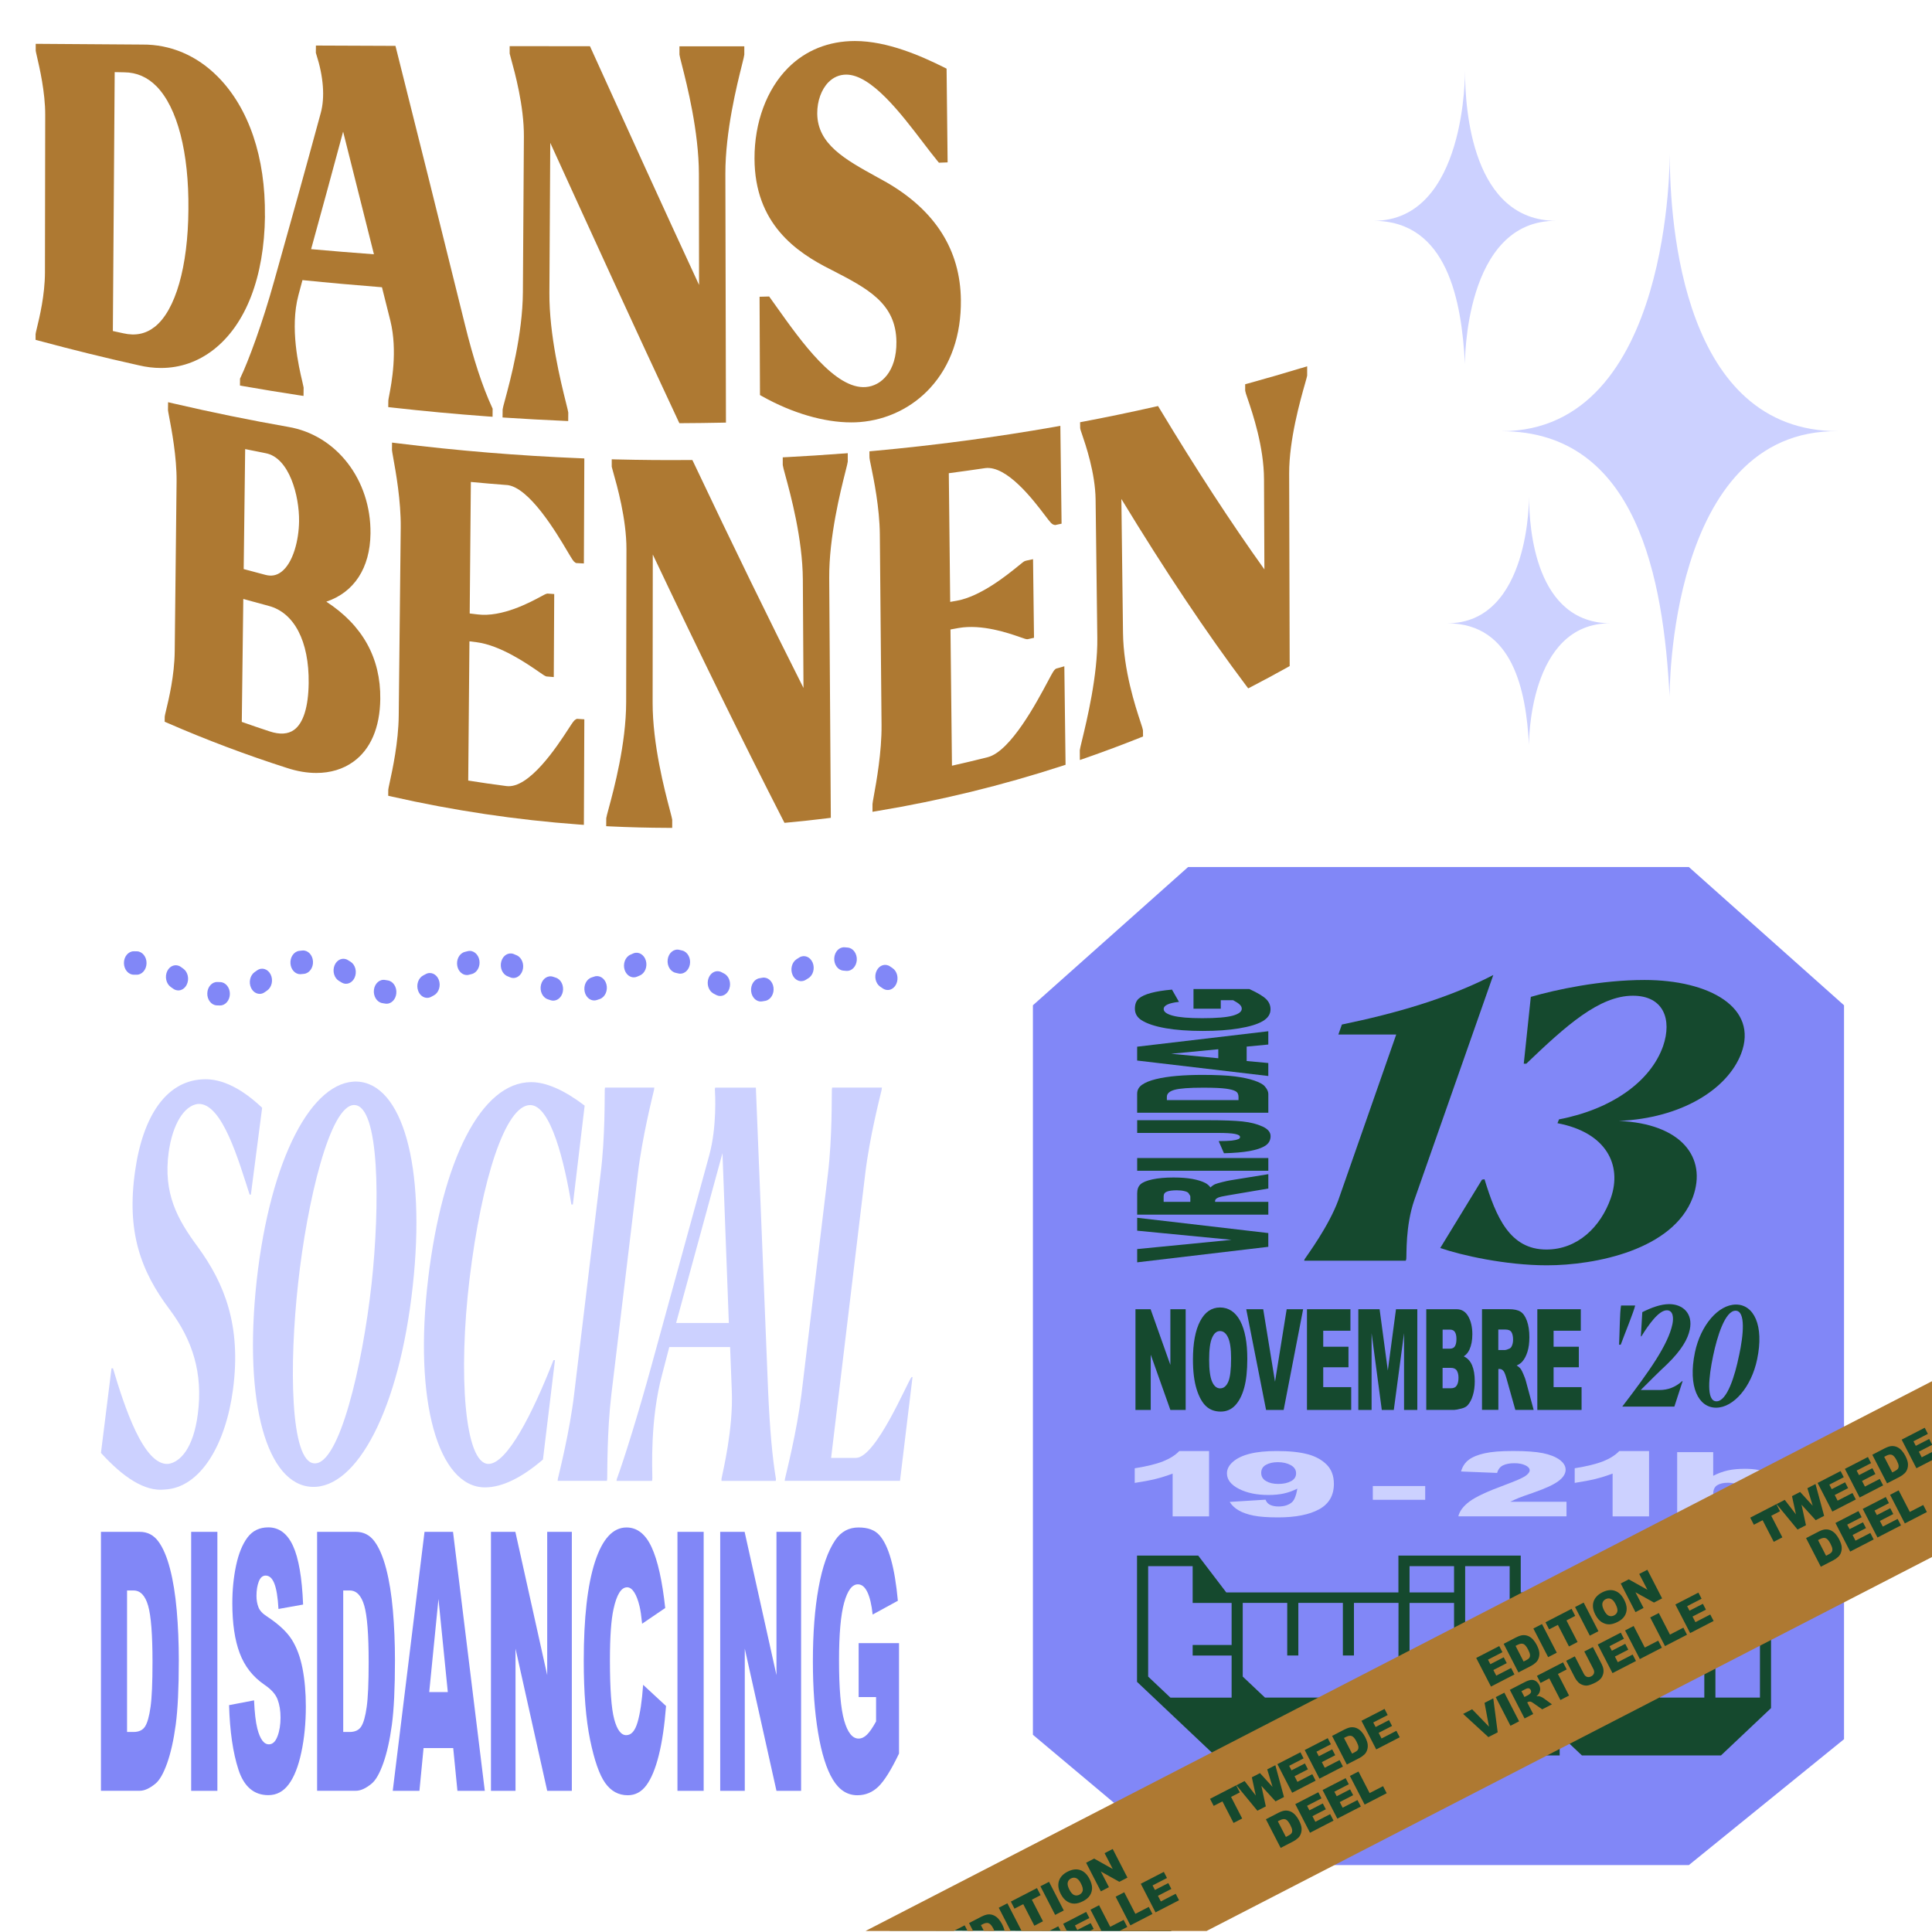 <?xml version="1.0" encoding="UTF-8"?>
<svg id="Layer_1" xmlns="http://www.w3.org/2000/svg" xmlns:xlink="http://www.w3.org/1999/xlink" version="1.1" viewBox="0 0 600 600">
  <!-- Generator: Adobe Illustrator 29.6.1, SVG Export Plug-In . SVG Version: 2.1.1 Build 9)  -->
  <defs>
    <style>
      .st0 {
        fill: none;
      }

      .st1 {
        fill: #8187f7;
      }

      .st2 {
        fill: #ae7932;
      }

      .st3 {
        fill: #ccd1ff;
      }

      .st4 {
        fill: #15492e;
      }

      .st5 {
        clip-path: url(#clippath);
      }
    </style>
    <clipPath id="clippath">
      <rect class="st0" x="51.79" y="249" width="548.38" height="350.68"/>
    </clipPath>
  </defs>
  <g>
    <path class="st2" d="M101.33,186.86c8.65-2.91,13.6-10.45,13.73-21.18.19-16.63-10.54-30.55-25.52-33.1-11.92-2.09-23.88-4.54-35.58-7.26l-1.76-.41-.03,2.4v.06c.03.33.14.9.38,2.18.71,3.71,2.37,12.41,2.29,19.93l-.58,52.83c-.09,7.5-1.83,14.75-2.67,18.24-.28,1.16-.39,1.64-.43,1.97l-.02,1.62.88.38c12.08,5.27,24.57,9.97,37.11,13.98,3.17,1.04,6.23,1.55,9.12,1.55,4.33,0,8.25-1.16,11.45-3.46,5.4-3.87,8.3-10.63,8.4-19.54.14-12.72-5.5-22.87-16.77-30.2h0ZM76.14,139.47c2.12.44,4.25.87,6.38,1.28,7.31,1.39,10.46,13.2,10.36,21.15h0c-.07,5.78-1.8,12.88-5.51,15.7-1.47,1.12-3.08,1.42-4.94.93-2.25-.58-4.52-1.19-6.75-1.8l.46-37.26h0ZM95.86,212.12c-.09,7.46-1.67,12.5-4.57,14.57-1.87,1.34-4.42,1.49-7.59.44-2.87-.94-5.76-1.93-8.61-2.94l.47-38.18c2.62.74,5.25,1.46,7.85,2.15,7.96,2.06,12.61,11.01,12.45,23.96h0Z"/>
    <path class="st2" d="M157.32,150.61c7.01.53,15.62,15.08,18.86,20.55,1.55,2.61,1.89,3.18,2.4,3.5l.32.2,2.43.13.14-32.62-1.39-.06c-18.94-.77-38.02-2.34-56.72-4.66l-1.61-.2-.02,2.27v.05c.03.35.14.99.39,2.39.79,4.35,2.42,13.39,2.33,21.69l-.62,58.37c-.09,8.31-1.93,16.75-2.81,20.8-.28,1.3-.41,1.88-.44,2.23l-.02,1.88,1.14.26c19.05,4.32,38.59,7.24,58.08,8.67l1.55.11.14-32.78-2.32-.15-.37.2c-.52.28-.85.77-2.33,3.05-3.31,5.09-12.11,18.59-19.2,17.63-3.94-.51-7.92-1.08-11.84-1.71l.38-43.24c.72.09,1.44.18,2.16.27,7.45.93,15.85,6.75,19.44,9.23,1.31.91,1.74,1.2,2.12,1.34l.18.07,2.29.19.14-25.78-2.11-.15-.21.05c-.37.09-.74.28-1.88.9-3.28,1.77-12.02,6.47-19.57,5.53-.83-.1-1.65-.2-2.48-.3l.36-40.84c3.69.35,7.42.67,11.1.95v-.02h0Z"/>
    <path class="st2" d="M261.71,140.85c-5.72.44-11.51.81-17.24,1.11l-1.38.07v2.3l.02.16c.06.47.28,1.31.79,3.17,1.6,5.87,5.35,19.61,5.43,32.31l.2,33.68c-10.66-21.12-21.85-44.08-34.11-69.96l-.4-.83h-.92c-7.53.07-15.15,0-22.65-.18l-1.47-.04v2.24l.02.15c.06.31.22.85.47,1.73,1.12,3.93,4.09,14.38,4.08,23.77l-.09,47.54c-.02,12.98-3.81,27.03-5.43,33.02-.48,1.77-.69,2.57-.75,3.01l-.02,2.48,1.38.07c5.86.28,11.81.43,17.67.45h1.45v-2.54c-.06-.44-.28-1.26-.75-3.07-1.6-6.08-5.35-20.33-5.33-33.3l.05-45.98c14.73,31.09,27.99,58.11,40.45,82.46l.45.87.98-.09c4.03-.37,8.11-.81,12.13-1.31l1.28-.16-.5-74.45c-.08-12.76,3.5-26.96,5.03-33.02.47-1.86.68-2.7.73-3.15v-2.62l-1.55.12h-.02Z"/>
    <path class="st2" d="M327.94,207.67l-.22.16c-.44.34-.73.83-2.28,3.74-3.46,6.49-11.55,21.7-18.65,23.57-3.68.93-7.43,1.83-11.15,2.66l-.46-42.31c.85-.15,1.69-.3,2.53-.46,7.25-1.27,15.49,1.59,19,2.81,1.52.53,1.95.7,2.44.67l1.97-.44-.3-24.41-2.06.44-.51.15c-.35.16-.74.48-1.92,1.44-3.51,2.85-11.72,9.53-19.18,10.87-.68.12-1.37.24-2.06.36l-.43-39.96c3.77-.5,7.56-1.03,11.28-1.58,6.76-.9,15.01,9.96,18.53,14.6,1.74,2.3,2.16,2.84,2.91,3.01l.31.07,1.99-.43-.38-30.38-1.68.3c-18.48,3.25-37.42,5.77-56.29,7.49l-1.32.12v1.33l.02.72c.03.36.16,1,.45,2.39.87,4.22,2.68,13.01,2.76,21.37l.53,59.18c.08,8.4-1.6,17.66-2.41,22.11-.26,1.43-.37,2.08-.4,2.44v2.41l1.67-.28c19.36-3.21,38.63-7.92,57.28-13.99l1.01-.33-.38-30.59-2.6.74h0Z"/>
    <path class="st2" d="M404.13,114.3c-5.4,1.64-10.91,3.24-16.36,4.74l-1.07.29v1.87l.02.2c.06.43.27,1.06.79,2.57,1.5,4.41,5.01,14.75,5.04,24.93l.12,27.93c-10.33-14.42-21.24-31.16-32.49-49.84l-.54-.89-1.02.23c-7.25,1.64-14.65,3.18-22,4.57l-1.19.23.03,1.77.04.33c.07.3.23.77.5,1.55,1.13,3.3,4.15,12.08,4.25,20.41l.53,42.97c.14,11.56-3.27,25.64-4.73,31.66-.46,1.88-.66,2.74-.71,3.18v.09l.02,2.94,1.9-.66c5.62-1.96,11.27-4.07,16.8-6.28l.92-.37-.02-1.81-.02-.19c-.06-.4-.26-1.01-.74-2.47-1.59-4.81-5.3-16.07-5.44-27.72l-.51-41.57c13.5,22.22,26.49,41.66,38.65,57.84l.74.98,1.09-.56c3.7-1.92,7.42-3.92,11.05-5.95l.74-.42-.16-59.79c-.03-10.45,3.45-22.72,4.94-27.96.42-1.49.6-2.11.65-2.46v-2.88l-1.85.57.03-.03h0Z"/>
    <path class="st2" d="M82.27,67.1c.23-18.21-4.99-33.59-14.68-43.33-6.54-6.57-14.67-10-23.36-9.93-10.56-.07-21.11-.14-31.66-.22h-1.48v2.12c.04.31.15.78.41,1.91.76,3.29,2.56,10.98,2.54,18.02l-.08,49c-.02,6.95-1.69,13.88-2.5,17.21-.27,1.12-.38,1.59-.41,1.9v1.76l1.08.29c10.15,2.74,20.54,5.3,30.88,7.6,2.37.57,4.7.85,6.98.85,5.94,0,11.5-1.92,16.33-5.68,10.07-7.85,15.74-22.58,15.97-41.5h-.02ZM48.08,101.48c-2.81,2.23-6.01,2.89-9.82,2.02-1.07-.23-2.14-.47-3.21-.7l.57-80.4,3,.06c3.82.03,7.18,1.49,9.99,4.35,6.49,6.61,10.1,20.58,9.9,38.31-.11,17.68-4.01,31.27-10.42,36.36h-.01Z"/>
    <path class="st2" d="M120.86,122.84c-.15.77-.24,1.24-.26,1.54l-.03,2.05,1.33.15c9.76,1.1,19.68,2.02,29.5,2.74l1.57.11.02-2.52-.14-.3c-3.08-6.68-5.87-15.22-8.54-26.11-7.94-32.07-14.58-58.82-21.22-85.15l-.28-1.11h-1.14c-7.36-.03-14.73-.06-22.09-.09h-1.47l-.02,2.26.06.2c.02.06.05.17.1.33,2.21,6.84,2.7,13.29,1.36,18.15-4.8,17.67-9.66,35.17-14.42,52.02h0c-3.71,13.39-8.05,25.03-10.51,30.18l-.14.29-.02,2.15,1.23.22c5.57.98,11.24,1.9,16.84,2.76l1.67.25.03-2.52v-.09c-.05-.33-.16-.8-.4-1.83-1.08-4.56-3.95-16.69-1.2-26.89l1.24-4.64c8.16.83,16.45,1.57,24.69,2.22l2.62,10.44c2.28,9.33.35,19.39-.38,23.18h0ZM96.62,77.37c3.28-11.9,6.62-24.15,9.94-36.49,3.02,11.93,6.17,24.46,9.57,38.09-6.49-.48-13.03-1.01-19.5-1.59h-.01Z"/>
    <path class="st2" d="M174.93,130.69l1.53.07.02-2.47v-.17c-.06-.46-.27-1.31-.74-3.19-1.56-6.24-5.2-20.86-5.12-34l.27-46.57c12.92,28.32,26.28,57.61,39.69,86.21l.4.85h.94c4-.02,8.06-.07,12.08-.15l1.45-.03-.18-77.25c-.02-13.2,3.6-27.63,5.14-33.79.48-1.91.69-2.77.74-3.24v-2.58h-20.14v2.58c.06.47.28,1.34.77,3.25,1.57,6.17,5.24,20.6,5.27,33.8l.05,34.48c-11.07-23.88-22.17-48.31-33.49-73.27l-.39-.86h-.95c-7.51,0-15.01-.02-22.52-.03h-1.47v2.24l.02.14c.06.31.21.83.45,1.7,1.1,3.97,4.01,14.51,3.95,24.03l-.31,48.27c-.08,13.18-3.91,27.36-5.54,33.41-.48,1.78-.7,2.59-.75,3.03l-.03,2.5,1.39.09c5.79.38,11.67.7,17.48.95h-.01Z"/>
    <path class="st2" d="M288.95,120.4c6.32-6.92,9.59-16.35,9.46-27.26-.17-15.45-7.91-27.71-23.01-36.47-1.02-.57-2.04-1.14-3.05-1.69-9.92-5.47-18.49-10.19-18.55-19.75-.02-3.84,1.28-7.46,3.49-9.7,1.54-1.55,3.4-2.35,5.52-2.36h0c7.78,0,17,12.1,23.74,20.93,1.64,2.15,3.18,4.17,4.58,5.87l.46.56,2.7-.1-.32-29.11-.8-.4c-7.04-3.51-17.56-8.18-27.64-8.18h-.04c-8.13,0-15.3,2.88-20.73,8.32-6.67,6.69-10.48,16.97-10.44,28.22.07,20.13,12.81,29.03,23.88,34.53,11.22,5.78,20.07,10.35,20.19,22.35.09,9.2-4.71,13.68-9.51,14.04-9.47.75-20-14.06-27.69-24.87-.64-.9-1.27-1.78-1.87-2.62l-.45-.63-2.98.08.13,30.53.75.42c9.28,5.2,19.16,8.07,27.58,8.07.91,0,1.8-.03,2.67-.1,8.47-.67,16.26-4.46,21.93-10.67h0Z"/>
  </g>
  <polygon class="st1" points="320.78 312.2 368.98 269.26 524.49 269.26 572.68 312.2 572.68 540.12 524.49 579.22 368.98 579.22 320.78 538.75 320.78 312.2"/>
  <g>
    <path class="st4" d="M352.63,406.59h4.7l6.14,17.3v-17.3h4.75v31.28h-4.75l-6.1-17.17v17.17h-4.74v-31.28h0Z"/>
    <path class="st4" d="M370.48,422.25c0-5.11.74-9.08,2.22-11.93,1.48-2.84,3.55-4.27,6.19-4.27s4.8,1.4,6.27,4.19,2.2,6.71,2.2,11.74c0,3.66-.32,6.65-.96,8.99-.64,2.34-1.57,4.16-2.78,5.46s-2.72,1.95-4.53,1.95-3.36-.56-4.56-1.69-2.18-2.9-2.93-5.33-1.12-5.48-1.12-9.13v.02ZM375.51,422.29c0,3.16.31,5.43.92,6.81s1.44,2.07,2.5,2.07,1.92-.68,2.51-2.03.89-3.78.89-7.28c0-2.94-.31-5.1-.93-6.45-.62-1.36-1.46-2.04-2.52-2.04s-1.83.69-2.45,2.07-.92,3.66-.92,6.85h0Z"/>
    <path class="st4" d="M387.04,406.59h5.26l3.67,22.51,3.62-22.51h5.11l-6.05,31.28h-5.46l-6.16-31.28h0Z"/>
    <path class="st4" d="M405.89,406.59h13.5v6.68h-8.45v4.97h7.84v6.38h-7.84v6.17h8.69v7.08h-13.74v-31.28Z"/>
    <path class="st4" d="M421.83,406.59h6.62l2.55,19.03,2.54-19.03h6.62v31.28h-4.12v-23.85l-3.18,23.85h-3.73l-3.17-23.85v23.85h-4.12v-31.28h0Z"/>
    <path class="st4" d="M442.94,406.59h9.43c1.57,0,2.78.75,3.62,2.24s1.26,3.34,1.26,5.55c0,1.85-.3,3.43-.9,4.76-.4.88-.99,1.58-1.76,2.09,1.17.54,2.03,1.47,2.58,2.78s.83,2.97.83,4.96c0,1.62-.2,3.08-.59,4.37s-.93,2.32-1.61,3.07c-.42.47-1.06.81-1.91,1.02-1.13.28-1.89.43-2.26.43h-8.69v-31.28h0ZM448.02,418.85h2.19c.79,0,1.33-.26,1.64-.78.31-.52.46-1.27.46-2.25,0-.91-.15-1.62-.46-2.13s-.84-.77-1.61-.77h-2.22v5.93h0ZM448.02,431.14h2.57c.87,0,1.48-.3,1.83-.89.36-.59.53-1.38.53-2.38,0-.92-.18-1.67-.53-2.23s-.97-.84-1.85-.84h-2.56v6.34h.01Z"/>
    <path class="st4" d="M460.25,437.86v-31.28h8.39c1.56,0,2.75.26,3.57.77.82.51,1.49,1.46,1.99,2.85s.76,3.08.76,5.07c0,1.74-.19,3.23-.58,4.49s-.92,2.28-1.59,3.06c-.43.5-1.02.91-1.77,1.24.6.38,1.04.77,1.31,1.15.19.26.45.8.81,1.64s.59,1.49.71,1.94l2.44,9.06h-5.69l-2.69-9.56c-.34-1.24-.65-2.04-.91-2.41-.36-.48-.77-.73-1.23-.73h-.44v12.69h-5.06l-.02.02ZM465.31,419.26h2.12c.23,0,.67-.14,1.33-.43.33-.13.61-.45.82-.98.21-.53.32-1.13.32-1.81,0-1.01-.17-1.78-.5-2.33-.33-.54-.96-.81-1.88-.81h-2.21v6.36Z"/>
    <path class="st4" d="M477.43,406.59h13.5v6.68h-8.45v4.97h7.84v6.38h-7.84v6.17h8.69v7.08h-13.74v-31.28Z"/>
  </g>
  <g>
    <polygon class="st4" points="353.16 392.03 393.88 387.21 393.88 382.94 353.16 378.19 353.16 382.2 382.47 385.04 353.16 387.91 353.16 392.03"/>
    <path class="st4" d="M378.3,371.93c.48-.21,1.53-.45,3.14-.71l12.45-2.11v-4.46l-11.8,1.91c-.59.09-1.44.28-2.53.55-1.09.28-1.81.49-2.14.63-.5.21-1,.56-1.5,1.03-.43-.59-.96-1.05-1.61-1.39-1.02-.53-2.35-.94-3.99-1.25-1.64-.3-3.59-.45-5.85-.45-2.59,0-4.79.2-6.6.59-1.81.4-3.04.91-3.71,1.56-.67.64-1,1.58-1,2.8v6.58h40.73v-3.96h-16.53v-.35c0-.36.32-.68.94-.97h0ZM369.66,373.25h-8.28v-1.73c0-.72.35-1.21,1.06-1.47.7-.26,1.71-.39,3.03-.39.89,0,1.68.08,2.36.25.69.16,1.11.38,1.28.64.37.52.56.87.56,1.05v1.66h0Z"/>
    <rect class="st4" x="353.16" y="359.64" width="40.73" height="3.95"/>
    <path class="st4" d="M392.05,349.84c-1.68-.78-3.74-1.3-6.16-1.56s-5.96-.39-10.6-.39h-22.13v3.95h25.09c2.48,0,4.24.1,5.29.31,1.05.21,1.57.53,1.57.97,0,.28-.18.49-.53.64-.54.22-1.24.38-2.11.47s-2.2.14-4,.15l1.64,3.77c3.15-.07,5.79-.3,7.93-.68,2.14-.39,3.76-.93,4.88-1.64,1.11-.71,1.67-1.71,1.67-3,0-1.22-.84-2.22-2.53-3h-.01Z"/>
    <path class="st4" d="M353.16,345.57h40.73v-5.86c0-.7-.37-1.49-1.11-2.35-.54-.63-1.62-1.22-3.24-1.78s-3.63-.98-6.03-1.29-5.77-.47-10.13-.47c-2.78,0-5.41.1-7.89.31s-4.66.55-6.53,1.01c-1.87.46-3.31,1.05-4.31,1.76s-1.5,1.64-1.5,2.8v5.86h0ZM362.38,340.64c0-1.02.8-1.75,2.39-2.19,1.59-.44,4.55-.66,8.86-.66,3.26,0,5.62.1,7.07.3,1.45.2,2.47.47,3.06.82s.87.94.87,1.76v.97h-22.25v-1Z"/>
    <path class="st4" d="M393.88,324.39v-4.13l-40.73,4.8v4.3l40.73,4.8v-4.03l-6.72-.62v-4.48l6.72-.64h0ZM378.35,328.65l-14.64-1.39,14.64-1.41v2.8h0Z"/>
    <path class="st4" d="M361.92,319.31c3.29.57,7.15.86,11.6.86s7.96-.26,11.22-.79,5.71-1.27,7.36-2.22c1.65-.96,2.47-2.19,2.47-3.71,0-1.23-.46-2.29-1.38-3.19s-2.64-1.93-5.18-3.1h-17.36v6.1h8.47v-2.64h3.83c.98.52,1.68.98,2.08,1.38.41.4.61.82.61,1.26,0,.93-.94,1.65-2.83,2.17-1.89.52-5.04.78-9.45.78-4.15,0-7.18-.26-9.1-.77-1.92-.51-2.87-1.2-2.87-2.07,0-.58.41-1.06,1.22-1.43.82-.37,1.99-.64,3.53-.8l-2.17-3.81c-2.63.23-4.8.58-6.51,1.04s-2.98,1.04-3.79,1.74c-.81.7-1.22,1.75-1.22,3.17s.66,2.63,1.97,3.49c1.7,1.11,4.2,1.95,7.49,2.53h.01Z"/>
  </g>
  <g>
    <path class="st3" d="M375.49,470.92v-20.28h-9.26c-1.19,1.25-2.84,2.3-4.95,3.16-2.11.85-5.07,1.58-8.88,2.19v4.54c2.58-.39,4.73-.8,6.45-1.22,1.71-.43,3.49-.98,5.32-1.67v13.29h11.32Z"/>
    <path class="st3" d="M406.22,451.66c-2.44-.68-5.67-1.03-9.7-1.03-3.35,0-6.14.28-8.36.84-2.22.56-3.96,1.38-5.22,2.47s-1.9,2.29-1.9,3.62c0,1.94,1.24,3.55,3.72,4.82,2.48,1.27,5.53,1.9,9.14,1.9,1.85,0,3.48-.16,4.89-.48s2.79-.82,4.12-1.5c-.37,2.14-.92,3.54-1.65,4.2-1.01.9-2.41,1.35-4.2,1.35-1.01,0-1.86-.16-2.56-.48s-1.19-.86-1.48-1.63l-11.13.69c.66,1.06,1.6,1.95,2.83,2.65,1.23.71,2.77,1.24,4.62,1.61s4.38.55,7.59.55c5.42,0,9.67-.84,12.73-2.51s4.59-4.31,4.59-7.91c0-2.45-.73-4.42-2.18-5.91-1.46-1.49-3.4-2.58-5.84-3.26h-.01ZM400.94,459.99c-1.04.57-2.35.86-3.93.86s-2.79-.29-3.81-.88-1.52-1.44-1.52-2.56.49-1.94,1.47-2.49,2.21-.83,3.7-.83c1.58,0,2.91.31,4.01.92,1.1.61,1.65,1.46,1.65,2.54s-.52,1.88-1.57,2.45h0Z"/>
    <rect class="st3" x="426.34" y="461.5" width="16.27" height="4.28"/>
    <path class="st3" d="M467.38,461.16c-5.37,1.97-9.03,3.67-10.98,5.12s-3.12,2.99-3.5,4.63h33.59v-4.52h-17.48c1.03-.5,1.92-.9,2.68-1.21s2.27-.85,4.52-1.62c3.79-1.32,6.41-2.54,7.85-3.65s2.16-2.27,2.16-3.48c0-1.14-.63-2.17-1.88-3.09-1.26-.92-2.98-1.6-5.17-2.05-2.19-.44-5.25-.67-9.19-.67s-6.73.23-8.86.7-3.79,1.14-4.96,2.01c-1.17.88-1.98,2.09-2.42,3.65l11.21.45c.31-1.12.92-1.91,1.83-2.35.91-.44,2.08-.67,3.5-.67s2.51.22,3.42.65,1.36.95,1.36,1.56c0,.56-.46,1.16-1.37,1.78s-3.01,1.54-6.29,2.75h-.02Z"/>
    <path class="st3" d="M497.92,453.79c-2.11.85-5.07,1.58-8.88,2.19v4.54c2.58-.39,4.73-.8,6.45-1.22,1.71-.43,3.49-.98,5.32-1.67v13.29h11.32v-20.28h-9.26c-1.19,1.25-2.84,2.3-4.95,3.16h0Z"/>
    <path class="st3" d="M551.73,470.92v-9.18c0-1.9-.88-3.3-2.62-4.22-1.75-.92-4.15-1.37-7.19-1.37-2.05,0-3.83.17-5.33.5-1.5.34-3.01.89-4.54,1.67v-7.35h-11.19v19.94h11.19v-6.94c0-1.31.42-2.23,1.26-2.73.84-.51,1.94-.76,3.3-.76,1.23,0,2.18.19,2.86.56.68.38,1.02,1.02,1.02,1.92v7.94h11.24v.02Z"/>
  </g>
  <g>
    <path class="st4" d="M405.17,391.04c.94-1.43,7.5-10.26,10.47-18.36l17.97-51.4h-17.97l1.09-3.1c16.72-3.46,32.97-8.11,47.03-15.38l-24.53,69.88c-2.81,8.11-2.34,16.93-2.5,18.36l-.16.48h-31.56l.16-.48h0Z"/>
    <path class="st4" d="M447.28,387.58l12.97-21.23.78-.12c3.59,11.69,7.81,21.82,19.22,21.82,9.69,0,16.88-7.04,20-15.98,3.59-10.26-1.4-20.39-16.56-23.25l.47-1.19c16.25-3.1,28.44-11.69,32.34-22.78,2.81-8.23.16-15.62-9.38-15.62-10.47,0-20.78,9.3-33.12,21.11h-.78l2.19-20.75c7.81-2.27,21.72-5.25,35.31-5.25,20.16,0,35.47,8.59,30,22.9-4.22,10.97-18.44,20.03-37.97,20.87,19.37.83,27.5,11.33,22.97,23.73-6.09,16.34-30.31,21.11-45.31,21.11-12.81,0-26.56-3.1-33.12-5.37h0Z"/>
  </g>
  <path class="st4" d="M541.38,494.54h-8.64v-11.43h-18.96l-8.72,11.43h-15.5l-5.18,4.9v-4.9h-12.1v-11.43h-37.99v11.43h-53.46l-8.71-11.43h-19.01v39.2l24.18,22.86h24.18v-6.53l6.91,6.53h46.63v-6.53l6.91,6.53h22.45v-6.53l6.91,6.53h43.18l15.55-14.7v-27.76l-8.65-8.17h.02ZM382.48,514.14h.01v13.07h-19.01l-6.91-6.53h0v-34.3h13.82v11.43h12.1v13.06h-12.1v3.27h12.09ZM434.3,527.2h-41.45l-2.3-2.17-4.61-4.36v-22.87h13.82v16.33h3.45v-16.33h13.83v16.33h3.44v-16.33h13.84l-.02,20.76v8.63h0ZM451.57,527.2h-13.82v-29.4h13.82v29.4ZM451.57,494.54h-13.82v-8.16h13.82v8.17h0ZM480.93,510.87h-12.09v3.27h12.09v13.07h-19l-6.91-6.53v-34.3h13.82v11.43h12.1v13.06h-.01ZM512.02,510.87h-13.82v3.27h13.82v13.07h-20.73l-6.91-6.53v-16.34l6.91-6.53h20.73v13.06ZM546.56,527.2h-13.82v-16.33h-3.45v16.33h-13.83v-40.82h13.84v11.43h10.36l6.91,6.53v22.87h0Z"/>
  <g>
    <path class="st3" d="M31.35,451.24l3.28-26.29h.46c3.58,12.04,9.52,30.19,17.14,29.68,3.66-.51,7.85-4.75,9.22-15.61,1.6-12.55-1.6-22.73-8.68-32.23-9.22-12.21-13.48-24.43-10.82-43.08,2.44-17.3,9.75-27.82,20.72-28.5,6.47-.51,13.03,3.39,18.74,8.82l-3.5,26.97h-.38c-3.28-10.01-8.46-28.67-16.07-28.16-4.27.51-7.85,6.28-9.07,14.93-1.75,12.89,2.67,20.86,9.07,29.51,8.15,11.19,13.56,24.26,10.89,44.27-2.21,16.79-9.98,30.53-21.25,31.04-6.09.68-12.8-3.73-19.73-11.36h-.02Z"/>
    <path class="st3" d="M79.72,397.64c4.27-38.16,17.29-62.25,31.23-61.74,13.86.68,21.41,25.78,17.22,63.61-4.19,38.33-17.37,62.76-31.23,62.25-13.94-.51-21.41-25.78-17.22-64.12ZM115.37,398.99c2.74-25.27,2.44-55.47-5.26-55.81-7.62-.34-14.78,30.19-17.52,55.3-2.82,25.27-2.51,55.81,5.1,55.98,7.69.34,14.86-30.19,17.67-55.47h.01Z"/>
    <path class="st3" d="M132.96,397.13c4.42-36.81,16.45-61.06,32-61.06,5.03,0,10.82,2.88,16.61,7.29l-3.66,30.7h-.46c-2.13-13.06-6.4-30.87-12.8-30.87-7.69,0-15.08,23.07-18.82,53.94-3.58,29.68-1.52,57.5,5.87,57.5,5.71,0,13.64-15.44,20.19-32.23h.46l-3.73,30.87c-6.32,5.43-12.49,8.65-17.98,8.65-14.55,0-22.24-26.8-17.67-64.8h0Z"/>
    <path class="st3" d="M173.26,459.21c.46-2.04,3.66-14.59,5.03-26.12l8.23-68.53c1.45-11.53,1.22-24.09,1.29-26.12l.08-.68h15.31l-.08.68c-.46,2.04-3.66,14.59-5.03,26.12l-8.23,68.53c-1.37,11.53-1.22,24.09-1.29,26.12l-.08.68h-15.31l.08-.68Z"/>
    <path class="st3" d="M191.54,459.38c2.29-6.28,6.55-19.85,10.74-35.11l17.98-65.47c2.44-8.99,1.83-19.17,1.75-20.52l.08-.51h12.65l3.81,94.31c.53,11.87,1.3,20.52,2.44,27.31l-.08.51h-16.84v-.68c.46-2.37,3.66-15.44,3.2-27.14l-.53-13.74h-18.89l-2.21,8.48c-3.81,14.08-3.05,29.51-3.05,32.23l-.08.85h-11.05l.08-.51h0ZM226.35,410.87l-1.98-52.75-14.4,52.75h16.38,0Z"/>
    <path class="st3" d="M243.79,459.21c.46-2.04,3.66-14.59,5.1-26.12l8.23-68.53c1.37-11.53,1.14-24.09,1.22-26.12l.08-.68h15.46l-.08.68c-.46,2.04-3.73,14.59-5.1,26.12l-10.59,88.2h7.69c6.25,0,16-23.58,17.29-25.1h.3l-3.89,32.23h-35.8l.08-.68h.01Z"/>
  </g>
  <g>
    <path class="st1" d="M31.35,475.73h12.06c2.38,0,4.3.99,5.76,2.96s2.67,4.81,3.63,8.5c.96,3.69,1.65,7.99,2.08,12.89.43,4.9.65,10.09.65,15.58,0,8.59-.32,15.26-.96,20s-1.53,8.7-2.66,11.9c-1.14,3.2-2.35,5.33-3.66,6.39-1.78,1.46-3.39,2.19-4.84,2.19h-12.06v-80.43.02ZM39.46,493.94v43.94h1.99c1.7,0,2.9-.58,3.62-1.73s1.28-3.16,1.68-6.03c.41-2.87.61-7.52.61-13.96,0-8.52-.45-14.35-1.36-17.5-.91-3.14-2.41-4.72-4.52-4.72h-2.02Z"/>
    <path class="st1" d="M59.37,475.73h8.14v80.43h-8.14v-80.43h0Z"/>
    <path class="st1" d="M71.18,529.54l7.72-1.48c.17,3.84.51,6.77,1.02,8.78.84,3.26,2.03,4.88,3.58,4.88,1.16,0,2.05-.83,2.68-2.5.63-1.66.94-3.59.94-5.79s-.3-3.95-.9-5.6c-.6-1.65-1.98-3.2-4.16-4.66-3.56-2.45-6.1-5.71-7.62-9.77-1.53-4.06-2.29-9.23-2.29-15.53,0-4.13.39-8.04,1.17-11.71.78-3.68,1.96-6.56,3.53-8.67,1.57-2.1,3.72-3.15,6.46-3.15,3.36,0,5.92,1.91,7.68,5.73s2.81,9.9,3.14,18.24l-7.65,1.37c-.2-3.62-.63-6.25-1.28-7.9s-1.55-2.47-2.7-2.47c-.94,0-1.65.61-2.13,1.84-.48,1.23-.72,2.72-.72,4.47,0,1.28.2,2.43.59,3.46.38,1.06,1.29,2.05,2.72,2.96,3.55,2.34,6.09,4.71,7.62,7.1,1.53,2.4,2.65,5.37,3.35,8.92s1.05,7.52,1.05,11.91c0,5.16-.47,9.91-1.4,14.26-.93,4.35-2.23,7.65-3.91,9.9-1.67,2.25-3.78,3.37-6.33,3.37-4.47,0-7.56-2.63-9.28-7.9s-2.69-11.96-2.92-20.08l.04.02Z"/>
    <path class="st1" d="M98.48,475.73h12.06c2.38,0,4.3.99,5.76,2.96s2.67,4.81,3.63,8.5,1.65,7.99,2.08,12.89c.43,4.9.65,10.09.65,15.58,0,8.59-.32,15.26-.96,20s-1.53,8.7-2.66,11.9c-1.14,3.2-2.35,5.33-3.66,6.39-1.78,1.46-3.39,2.19-4.84,2.19h-12.06v-80.43.02ZM106.59,493.94v43.94h1.99c1.7,0,2.9-.58,3.62-1.73.72-1.15,1.28-3.16,1.68-6.03.41-2.87.61-7.52.61-13.96,0-8.52-.45-14.35-1.36-17.5-.91-3.14-2.41-4.72-4.52-4.72h-2.02Z"/>
    <path class="st1" d="M140.76,542.88h-9.22l-1.28,13.28h-8.29l9.87-80.43h8.85l9.87,80.43h-8.5l-1.31-13.28h0ZM139.07,525.48l-2.9-28.91-2.87,28.91h5.77,0Z"/>
    <path class="st1" d="M152.47,475.73h7.58l9.89,44.5v-44.5h7.65v80.43h-7.65l-9.84-44.16v44.16h-7.63v-80.43h0Z"/>
    <path class="st1" d="M199.74,523.24l7.11,6.58c-.48,6.11-1.23,11.21-2.26,15.31s-2.3,7.19-3.83,9.27c-1.52,2.08-3.46,3.13-5.81,3.13-2.86,0-5.19-1.27-7-3.81s-3.37-7.01-4.69-13.4c-1.31-6.4-1.97-14.58-1.97-24.56,0-13.3,1.16-23.53,3.47-30.67,2.31-7.15,5.58-10.72,9.81-10.72,3.31,0,5.91,2.05,7.8,6.14,1.89,4.1,3.3,10.39,4.22,18.87l-7.17,4.88c-.25-2.45-.51-4.24-.79-5.38-.45-1.9-1.01-3.36-1.67-4.39-.66-1.02-1.39-1.54-2.2-1.54-1.84,0-3.25,2.27-4.23,6.8-.74,3.36-1.11,8.64-1.11,15.83,0,8.91.44,15.02,1.33,18.33.88,3.31,2.13,4.96,3.73,4.96s2.73-1.33,3.52-4c.79-2.67,1.37-6.55,1.73-11.63h0Z"/>
    <path class="st1" d="M210.39,475.73h8.14v80.43h-8.14v-80.43h0Z"/>
    <path class="st1" d="M223.67,475.73h7.58l9.89,44.5v-44.5h7.65v80.43h-7.65l-9.84-44.16v44.16h-7.63v-80.43h0Z"/>
    <path class="st1" d="M266.66,527.02v-16.73h12.54v34.29c-2.4,5.01-4.52,8.42-6.37,10.23s-4.03,2.72-6.57,2.72c-3.12,0-5.66-1.63-7.62-4.88-1.97-3.25-3.49-8.1-4.57-14.54s-1.62-13.83-1.62-22.16c0-8.78.59-16.41,1.77-22.9,1.18-6.49,2.91-11.42,5.2-14.79,1.78-2.6,4.18-3.89,7.19-3.89s5.07.8,6.51,2.41c1.44,1.61,2.63,4.11,3.58,7.49.95,3.38,1.66,7.67,2.14,12.86l-7.83,4.28c-.32-3.04-.87-5.36-1.64-6.97-.77-1.61-1.75-2.41-2.95-2.41-1.78,0-3.2,1.89-4.26,5.68s-1.59,9.77-1.59,17.97c0,8.7.53,14.92,1.6,18.65,1.07,3.73,2.56,5.6,4.47,5.6.91,0,1.77-.4,2.6-1.21.82-.8,1.77-2.18,2.83-4.11v-7.57h-5.43l.02-.02Z"/>
  </g>
  <path class="st1" d="M68.34,312.26h-.04c-.34,0-.67-.02-1-.03-1.68-.08-2.99-1.77-2.92-3.78.07-2,1.48-3.56,3.17-3.48.27.01.55.02.83.03,1.68.03,3.03,1.68,3.01,3.68-.02,1.99-1.38,3.58-3.05,3.58h0ZM120.06,311.71c-.12,0-.23,0-.35-.02-.35-.05-.69-.1-1.03-.17-1.66-.31-2.8-2.17-2.55-4.15s1.81-3.34,3.48-3.03c.25.05.52.09.79.13,1.67.23,2.87,2.03,2.68,4.03-.18,1.85-1.5,3.22-3.03,3.22h0ZM236.29,311.03c-1.52,0-2.83-1.35-3.02-3.19-.21-1.99.98-3.81,2.65-4.05.27-.04.53-.09.79-.14,1.67-.32,3.23,1.02,3.5,3s-.86,3.85-2.52,4.17c-.33.06-.67.12-1.02.17-.13.02-.25.03-.38.03h0ZM171.82,310.76c-.25,0-.5-.04-.75-.11-.35-.11-.69-.22-1.02-.34-1.61-.58-2.52-2.61-2.03-4.53s2.19-3,3.81-2.42c.24.09.49.17.74.25,1.63.49,2.62,2.47,2.21,4.41-.35,1.65-1.59,2.74-2.96,2.74ZM184.53,310.7c-1.35,0-2.59-1.08-2.95-2.71-.43-1.94.55-3.93,2.18-4.44.26-.08.5-.17.75-.25,1.61-.59,3.32.48,3.82,2.39.5,1.92-.4,3.95-2.01,4.55-.33.12-.66.24-1.01.34-.26.08-.52.12-.77.12h-.01ZM132.66,309.89c-1.19,0-2.32-.83-2.81-2.21-.66-1.85.06-3.98,1.62-4.77.24-.12.48-.25.72-.38,1.52-.86,3.34-.09,4.06,1.72s.07,3.98-1.45,4.84c-.31.17-.62.34-.95.51-.39.2-.79.29-1.19.29h0ZM223.68,309.32c-.39,0-.79-.09-1.18-.28-.32-.16-.64-.33-.95-.5-1.53-.85-2.19-3.01-1.48-4.83.71-1.82,2.52-2.61,4.05-1.76.24.13.48.26.73.38,1.55.77,2.29,2.9,1.64,4.75-.49,1.39-1.62,2.23-2.82,2.23h0ZM80.64,308.65c-1.06,0-2.1-.66-2.66-1.85-.83-1.75-.31-3.96,1.15-4.95.25-.17.5-.34.74-.51,1.45-1.02,3.32-.44,4.18,1.29s.37,3.96-1.08,4.98c-.28.19-.56.39-.84.58-.47.32-.99.47-1.5.47h.01ZM55.37,307.58c-.53,0-1.06-.16-1.55-.5l-.78-.55c-1.45-1.02-1.94-3.24-1.09-4.97s2.72-2.31,4.17-1.3l.79.56c1.45,1.02,1.94,3.25,1.08,4.98-.57,1.15-1.59,1.79-2.63,1.79h0ZM275.68,307.45c-.5,0-1.01-.15-1.47-.45-.29-.19-.57-.38-.85-.57-1.46-1.01-1.96-3.23-1.11-4.97.84-1.74,2.71-2.33,4.17-1.32.24.17.49.34.74.5,1.47.97,2.01,3.18,1.19,4.94-.56,1.2-1.6,1.88-2.67,1.88h0ZM107.46,305.52c-.48,0-.97-.14-1.43-.43-.24-.15-.48-.3-.73-.44-1.51-.88-2.14-3.06-1.4-4.86s2.57-2.55,4.08-1.66c.31.18.61.36.9.55,1.49.94,2.05,3.14,1.26,4.91-.55,1.23-1.6,1.93-2.7,1.93h.02ZM248.84,304.71c-1.08,0-2.13-.68-2.68-1.89-.81-1.76-.26-3.97,1.22-4.93.29-.19.59-.38.89-.56,1.5-.91,3.34-.19,4.1,1.6.76,1.79.16,3.98-1.35,4.88-.25.15-.49.3-.72.45-.46.3-.96.44-1.46.44h0ZM159.44,303.73c-.36,0-.73-.08-1.09-.24-.24-.11-.48-.21-.73-.31-1.6-.63-2.47-2.68-1.94-4.59s2.25-2.94,3.85-2.31c.34.13.67.27.99.42,1.57.72,2.36,2.82,1.76,4.69-.46,1.45-1.62,2.34-2.85,2.34h0ZM196.84,303.53c-1.21,0-2.36-.87-2.84-2.29-.62-1.87.14-3.98,1.71-4.72.32-.15.65-.3.99-.44,1.59-.65,3.33.35,3.88,2.25s-.3,3.97-1.89,4.62c-.25.1-.49.21-.73.32-.37.17-.75.26-1.12.26h0ZM144.99,302.81c-1.38,0-2.64-1.13-2.97-2.8-.39-1.95.63-3.91,2.27-4.37.33-.09.67-.18,1.02-.26,1.65-.38,3.25.91,3.57,2.88s-.77,3.88-2.42,4.25c-.26.06-.52.13-.77.2-.24.07-.47.1-.7.1h0ZM42.45,302.7h-.91c-1.67,0-3.03-1.6-3.05-3.6-.02-2.01,1.34-3.65,3.02-3.67h.2c.28,0,.55,0,.82.01,1.68.05,3.02,1.71,2.98,3.72-.04,1.98-1.4,3.55-3.05,3.55h-.01ZM93.24,302.55c-1.54,0-2.87-1.39-3.03-3.26-.18-2,1.04-3.78,2.72-3.99.33-.04.67-.08,1.01-.11,1.68-.14,3.14,1.37,3.26,3.37s-1.15,3.74-2.83,3.88c-.28.02-.55.05-.81.08-.11.01-.22.02-.32.02h0ZM211.28,302.39c-.22,0-.44-.03-.67-.09-.25-.07-.5-.13-.77-.18-1.66-.35-2.76-2.24-2.47-4.21.29-1.98,1.88-3.3,3.54-2.94.35.07.69.16,1.02.24,1.64.44,2.68,2.38,2.31,4.34-.32,1.69-1.58,2.84-2.97,2.84h.01ZM263.03,301.53c-.09,0-.19,0-.28-.02-.26-.03-.53-.05-.81-.07-1.68-.12-2.96-1.84-2.86-3.84s1.53-3.54,3.23-3.41c.35.02.68.05,1.01.09,1.68.18,2.91,1.95,2.76,3.95-.15,1.88-1.48,3.3-3.03,3.3h-.02Z"/>
  <g>
    <polygon class="st4" points="283.04 596.6 600.45 433.18 600.45 475.9 363.51 599.75 276.25 599.58 283.04 596.6"/>
    <g class="st5">
      <g>
        <path class="st2" d="M644.42,428.03c.56-.29.92-.56,1.09-.81.17-.25.24-.57.21-.95-.03-.39-.23-.93-.6-1.65-.49-.94-.97-1.51-1.45-1.71-.48-.19-1.06-.11-1.76.25l-.67.34,2.51,4.86.65-.34h.02Z"/>
        <path class="st2" d="M163.01,676.14c.53.23,1.07.19,1.63-.09.57-.3.92-.72,1.04-1.26.12-.55-.08-1.32-.59-2.31-.43-.84-.91-1.36-1.44-1.58-.53-.22-1.07-.18-1.63.11-.54.28-.87.7-.99,1.26s.05,1.29.51,2.2c.46.9.96,1.46,1.48,1.68h0Z"/>
        <path class="st2" d="M645.37,436.68c-.26-.06-.63.03-1.12.28l-1.17.61.93,1.81,1.13-.58c.12-.06.34-.22.64-.49.16-.13.26-.29.29-.5.04-.21,0-.41-.1-.6-.15-.29-.35-.46-.61-.52h0Z"/>
        <path class="st2" d="M588.33,456.94c.56-.29.92-.56,1.09-.81s.24-.57.21-.95c-.03-.39-.23-.94-.6-1.65-.49-.94-.97-1.51-1.45-1.7-.48-.19-1.06-.11-1.76.25l-.67.34,2.51,4.86.65-.34h.02Z"/>
        <path class="st2" d="M567.03,477.71c-.48-.19-1.06-.11-1.76.24l-.67.34,2.5,4.86.66-.34c.56-.29.92-.55,1.09-.81.17-.25.24-.57.21-.95-.03-.39-.23-.94-.6-1.65-.49-.94-.97-1.51-1.45-1.7h.02Z"/>
        <path class="st2" d="M399.27,565.03c-.48-.19-1.06-.11-1.76.25l-.67.34,2.51,4.86.65-.34c.56-.29.92-.56,1.09-.81.17-.25.24-.57.21-.95s-.23-.94-.6-1.65c-.49-.94-.97-1.51-1.45-1.71h.02Z"/>
        <path class="st2" d="M474.79,524.32c-.26-.06-.63.03-1.12.28l-1.17.61.93,1.81,1.13-.58c.12-.06.34-.22.64-.49.16-.13.25-.29.29-.5.03-.21,0-.41-.1-.6-.15-.29-.35-.46-.61-.52h0Z"/>
        <path class="st2" d="M757.19,369.9c.56-.29.92-.56,1.09-.81.17-.25.24-.57.21-.95-.03-.39-.23-.94-.6-1.65-.49-.94-.97-1.51-1.45-1.7-.48-.19-1.06-.11-1.76.24l-.67.34,2.5,4.86.66-.34h.02Z"/>
        <path class="st2" d="M670.19,414.15c.53.22,1.07.19,1.63-.1.57-.3.92-.72,1.04-1.26s-.08-1.32-.59-2.31c-.43-.84-.91-1.36-1.44-1.58s-1.07-.18-1.63.11c-.54.28-.87.7-.99,1.26s.05,1.29.51,2.2c.46.9.96,1.46,1.48,1.68h0Z"/>
        <path class="st2" d="M473.85,515.67c.56-.29.92-.56,1.09-.81.17-.25.24-.57.21-.95-.03-.39-.23-.94-.6-1.65-.49-.94-.97-1.51-1.45-1.71-.48-.19-1.06-.11-1.76.25l-.67.34,2.5,4.86.66-.34h.02Z"/>
        <path class="st2" d="M333.58,588.51c.53.23,1.07.19,1.63-.09.57-.3.92-.72,1.04-1.26.12-.55-.08-1.32-.6-2.31-.43-.84-.91-1.36-1.44-1.58-.53-.22-1.07-.18-1.63.11-.54.28-.87.7-.99,1.26-.13.56.05,1.29.51,2.2.46.9.96,1.46,1.48,1.68h0Z"/>
        <path class="st2" d="M420.57,544.26c.56-.29.92-.56,1.09-.81.17-.25.24-.57.21-.95-.03-.39-.23-.94-.6-1.65-.49-.94-.97-1.51-1.45-1.7s-1.06-.11-1.76.25l-.67.34,2.51,4.86.65-.34h.02Z"/>
        <path class="st2" d="M307.81,602.39c.56-.29.92-.56,1.09-.81s.24-.57.21-.95c-.03-.39-.23-.94-.6-1.65-.49-.94-.97-1.51-1.45-1.7s-1.06-.11-1.76.24l-.67.34,2.51,4.86.65-.34h.02Z"/>
        <path class="st2" d="M855.65,297.16L132.43,669.98l6.95,13.48s.08.07.12.11c.42.47.79,1.01,1.1,1.61.44.86.7,1.58.79,2.18l2.89,5.61,4.52-2.33,1.13,2.2-2.72,1.4,3.45,6.7-1.8.93,5.8,11.25,723.22-372.82-22.24-43.13h.01ZM754.29,362.7c.78-.4,1.47-.62,2.06-.65s1.15.08,1.68.32c.52.25,1,.6,1.42,1.07s.79,1.01,1.1,1.61c.49.95.76,1.74.82,2.37s0,1.22-.2,1.77c-.19.55-.47.99-.84,1.33-.5.46-.99.82-1.47,1.06l-3.97,2.05-4.58-8.89,3.97-2.05h.01ZM748.95,365.44l.98,1.9-4.48,2.31.73,1.41,4.16-2.14.94,1.81-4.16,2.14.9,1.75,4.61-2.38,1.04,2.01-7.29,3.76-4.58-8.89,7.16-3.69h0ZM740.47,369.82l.98,1.9-4.48,2.31.73,1.41,4.16-2.14.94,1.81-4.16,2.14.9,1.75,4.61-2.38,1.04,2.01-7.29,3.76-4.58-8.89,7.16-3.69h0ZM676.41,402.84l5.79,3.24-2.54-4.92,2.52-1.3,4.58,8.89-2.52,1.3-5.75-3.21,2.52,4.88-2.51,1.29-4.58-8.89,2.49-1.29h0ZM665.46,409.83c.37-1.21,1.26-2.18,2.66-2.91,1.44-.74,2.75-.92,3.94-.52s2.15,1.31,2.89,2.74c.54,1.04.81,1.98.81,2.82s-.22,1.61-.67,2.31-1.16,1.3-2.12,1.79c-.97.5-1.86.76-2.67.77-.8,0-1.58-.23-2.34-.72-.75-.49-1.4-1.25-1.93-2.29-.75-1.45-.94-2.78-.57-4h0ZM662.4,410.06l4.58,8.89-2.68,1.38-4.58-8.89,2.68-1.38ZM658.65,412l1.13,2.2-2.72,1.4,3.45,6.7-2.67,1.38-3.45-6.7-2.72,1.4-1.13-2.2,8.12-4.19h-.01ZM649.46,416.73l4.58,8.89-2.68,1.38-4.58-8.89,2.68-1.38ZM641.53,420.82c.78-.4,1.47-.62,2.06-.65s1.15.08,1.68.32c.52.25,1,.6,1.42,1.07s.79,1.01,1.1,1.61c.49.95.76,1.74.82,2.37s0,1.22-.2,1.77c-.19.55-.47.99-.84,1.33-.5.46-.99.82-1.47,1.06l-3.97,2.05-4.58-8.89,3.97-2.05h.01ZM636.19,423.57l.98,1.9-4.48,2.31.73,1.41,4.16-2.14.94,1.81-4.16,2.14.9,1.75,4.61-2.38,1.04,2.01-7.29,3.76-4.58-8.89,7.16-3.69h0ZM585.43,449.74c.78-.4,1.47-.62,2.07-.65s1.15.08,1.68.32c.53.25,1,.6,1.42,1.07s.79,1.01,1.1,1.61c.49.95.76,1.74.82,2.37s0,1.22-.2,1.77c-.19.55-.47.99-.84,1.33-.5.46-.99.82-1.47,1.06l-3.97,2.05-4.58-8.89,3.97-2.05h0ZM580.1,452.49l.98,1.9-4.48,2.31.73,1.41,4.16-2.14.94,1.81-4.16,2.14.9,1.75,4.61-2.38,1.04,2.01-7.29,3.76-4.58-8.89,7.16-3.69h0ZM571.62,456.86l.98,1.9-4.48,2.31.73,1.41,4.16-2.14.94,1.81-4.16,2.14.9,1.75,4.61-2.38,1.04,2.01-7.29,3.76-4.58-8.89,7.16-3.69h0ZM505.83,490.48l5.79,3.24-2.54-4.92,2.52-1.3,4.58,8.89-2.52,1.3-5.76-3.21,2.52,4.88-2.51,1.3-4.58-8.89,2.49-1.29h.01ZM494.88,497.46c.37-1.21,1.26-2.18,2.66-2.91,1.44-.74,2.75-.92,3.94-.52s2.15,1.31,2.89,2.74c.54,1.04.81,1.98.81,2.82s-.22,1.61-.67,2.31-1.16,1.3-2.12,1.79c-.97.5-1.86.76-2.67.77-.8,0-1.58-.23-2.34-.72-.75-.49-1.4-1.25-1.93-2.29-.75-1.45-.94-2.79-.57-4h0ZM491.82,497.7l4.59,8.89-2.68,1.38-4.58-8.89,2.68-1.38h-.01ZM488.07,499.63l1.13,2.2-2.72,1.41,3.45,6.7-2.67,1.38-3.45-6.7-2.72,1.4-1.13-2.2,8.12-4.19h0ZM478.88,504.37l4.59,8.89-2.68,1.38-4.59-8.89,2.68-1.38ZM470.95,508.46c.78-.4,1.47-.62,2.07-.65.59-.03,1.15.08,1.68.32.53.25,1,.6,1.42,1.07s.79,1.01,1.1,1.61c.49.95.76,1.74.82,2.37s0,1.22-.2,1.77c-.19.55-.47.99-.84,1.33-.5.46-.99.82-1.47,1.06l-3.97,2.05-4.58-8.89,3.97-2.05h0ZM465.61,511.21l.98,1.9-4.48,2.31.73,1.41,4.16-2.14.94,1.81-4.16,2.14.9,1.75,4.61-2.38,1.04,2.01-7.29,3.76-4.59-8.89,7.16-3.69h0ZM417.67,537.06c.78-.4,1.47-.62,2.06-.65s1.15.08,1.68.32c.52.25,1,.6,1.42,1.07s.79,1.01,1.1,1.61c.49.95.76,1.74.82,2.37s0,1.22-.2,1.77c-.19.55-.47.99-.84,1.33-.5.46-.99.82-1.47,1.06l-3.97,2.05-4.58-8.89,3.97-2.05h0ZM412.34,539.8l.98,1.9-4.48,2.31.73,1.41,4.16-2.14.94,1.82-4.16,2.14.9,1.75,4.61-2.38,1.04,2.01-7.29,3.76-4.58-8.89,7.16-3.69h-.01ZM403.86,544.18l.98,1.9-4.48,2.31.73,1.41,4.16-2.14.94,1.82-4.16,2.14.9,1.75,4.61-2.38,1.04,2.01-7.29,3.76-4.58-8.89,7.16-3.69h-.01ZM339.79,577.2l5.79,3.24-2.54-4.92,2.52-1.3,4.58,8.89-2.52,1.3-5.75-3.21,2.52,4.88-2.51,1.3-4.58-8.89,2.49-1.29h0ZM328.85,584.19c.37-1.21,1.26-2.18,2.66-2.91,1.44-.74,2.75-.92,3.94-.52,1.19.39,2.15,1.3,2.89,2.74.54,1.04.81,1.98.81,2.82s-.22,1.61-.67,2.31-1.16,1.3-2.12,1.79c-.97.5-1.86.76-2.67.77-.8.01-1.58-.23-2.34-.72-.75-.49-1.4-1.25-1.93-2.29-.75-1.45-.94-2.78-.57-4h0ZM325.79,584.42l4.58,8.89-2.68,1.38-4.58-8.89,2.68-1.38ZM322.04,586.36l1.13,2.2-2.72,1.41,3.45,6.7-2.67,1.38-3.45-6.7-2.72,1.4-1.13-2.2,8.12-4.19h0ZM312.85,591.09l4.58,8.89-2.68,1.38-4.58-8.89,2.68-1.38ZM304.92,595.18c.78-.4,1.47-.62,2.06-.65s1.15.08,1.68.32c.52.25,1,.6,1.42,1.07.42.47.79,1.01,1.1,1.61.49.95.76,1.74.82,2.37s0,1.22-.2,1.77c-.19.55-.47.99-.84,1.33-.5.46-.99.82-1.47,1.06l-3.97,2.05-4.58-8.89,3.97-2.05h0ZM299.58,597.93l.98,1.9-4.48,2.31.73,1.41,4.16-2.14.94,1.82-4.16,2.14.9,1.75,4.61-2.38,1.04,2.01-7.29,3.76-4.58-8.89,7.16-3.69h-.01ZM248.82,624.1c.78-.4,1.47-.62,2.07-.65.59-.03,1.15.08,1.68.32.53.25,1,.6,1.42,1.07.42.47.79,1.01,1.1,1.61.49.95.76,1.74.82,2.37.06.63,0,1.22-.2,1.77-.19.55-.47.99-.84,1.33-.5.46-.99.82-1.47,1.06l-3.97,2.05-4.58-8.89,3.97-2.05h0ZM243.49,626.85l.98,1.9-4.48,2.31.73,1.41,4.16-2.14.94,1.82-4.16,2.14.9,1.75,4.61-2.38,1.04,2.01-7.29,3.76-4.58-8.89,7.16-3.69h0ZM235.01,631.22l.98,1.9-4.48,2.31.73,1.41,4.16-2.14.94,1.82-4.16,2.14.9,1.75,4.61-2.38,1.04,2.01-7.29,3.76-4.58-8.89,7.16-3.69h0ZM169.22,664.84l5.79,3.24-2.54-4.92,2.52-1.3,4.58,8.89-2.52,1.3-5.76-3.21,2.52,4.88-2.51,1.3-4.58-8.89,2.49-1.29h0ZM158.28,671.83c.37-1.21,1.26-2.18,2.66-2.91,1.44-.74,2.75-.92,3.94-.52,1.19.39,2.15,1.31,2.89,2.74.54,1.04.81,1.98.81,2.82s-.22,1.61-.67,2.31-1.16,1.3-2.12,1.79c-.97.5-1.86.76-2.67.77s-1.58-.23-2.34-.72c-.75-.49-1.4-1.25-1.93-2.29-.75-1.45-.94-2.78-.57-4h0ZM155.21,672.06l4.58,8.89-2.68,1.38-4.58-8.89,2.68-1.38ZM144.18,689.01l-4.58-8.89,2.68-1.38,4.59,8.89-2.68,1.38h0ZM147.19,678.97l-2.73,1.41-1.13-2.2,8.12-4.19,1.13,2.2-2.72,1.4,3.45,6.7-2.67,1.38-3.45-6.7ZM161.21,694.39c-.16.52-.39.96-.69,1.29-.42.47-.99.89-1.72,1.26-.42.22-.9.42-1.42.62-.53.2-1.01.29-1.43.28-.43,0-.87-.11-1.31-.29-.45-.19-.81-.43-1.1-.73-.46-.48-.8-.94-1.02-1.38l-2.73-5.3,2.67-1.37,2.8,5.42c.25.49.58.8.98.93.4.14.84.09,1.3-.15.46-.24.75-.56.87-.96s.06-.85-.2-1.35l-2.8-5.42,2.67-1.37,2.73,5.3c.27.52.45,1.06.53,1.61s.04,1.09-.12,1.61h0ZM164.17,693.98l-4.59-8.89,7.16-3.69.98,1.9-4.48,2.31.73,1.41,4.16-2.14.94,1.81-4.16,2.14.9,1.75,4.61-2.38,1.04,2.01-7.29,3.76h0ZM172.66,689.6l-4.59-8.89,2.67-1.38,3.46,6.7,4.17-2.15,1.13,2.19-6.84,3.53h0ZM180.47,685.57l-4.59-8.89,2.67-1.38,3.46,6.7,4.17-2.15,1.13,2.19-6.84,3.53h0ZM188.28,681.55l-4.59-8.89,7.16-3.69.98,1.9-4.48,2.31.73,1.41,4.16-2.14.94,1.81-4.16,2.14.9,1.75,4.61-2.38,1.04,2.01-7.29,3.76h0ZM214.24,653.18l-3.45-6.7-2.72,1.41-1.13-2.2,8.12-4.19,1.13,2.2-2.72,1.4,3.45,6.7-2.67,1.38h0ZM221.63,649.37l-6.51-7.9,2.54-1.31,3.48,4.51-1.23-5.67,2.53-1.3,3.9,4.28-1.65-5.44,2.52-1.3,2.68,9.88-2.62,1.35-4.4-4.82,1.38,6.38-2.62,1.35h0ZM235.14,656.48c-.19.55-.47.99-.84,1.33-.5.46-.99.82-1.47,1.06l-3.97,2.05-4.58-8.89,3.97-2.05c.78-.4,1.47-.62,2.07-.65.59-.03,1.15.08,1.68.32.53.25,1,.6,1.42,1.07.42.47.79,1.01,1.1,1.61.49.95.76,1.74.82,2.37.06.63,0,1.22-.2,1.77h0ZM237.98,656.22l-4.58-8.89,7.16-3.69.98,1.9-4.48,2.31.73,1.41,4.16-2.14.94,1.81-4.16,2.14.9,1.75,4.61-2.38,1.04,2.01-7.29,3.76h0ZM246.46,651.85l-4.58-8.89,7.16-3.69.98,1.9-4.48,2.31.73,1.41,4.16-2.14.94,1.81-4.16,2.14.9,1.75,4.61-2.38,1.04,2.01-7.29,3.76h0ZM254.95,647.47l-4.58-8.89,2.67-1.38,3.46,6.7,4.17-2.15,1.13,2.19-6.84,3.53h-.01ZM258.55,630.34l-4.58-8.89,7.16-3.69.98,1.9-4.48,2.31.73,1.41,4.16-2.14.94,1.82-4.16,2.14.9,1.75,4.61-2.38,1.04,2.01-7.29,3.76h0ZM296.21,626.2l-7.85-7.21,2.79-1.44,5.25,5.4-1.38-7.39,2.71-1.4,1.37,10.55-2.9,1.49h.01ZM303.05,622.67l-4.58-8.89,2.68-1.38,4.58,8.89-2.68,1.38ZM312.93,617.59l-2.83-1.98c-.36-.26-.64-.4-.84-.44-.26-.04-.52,0-.76.13l-.24.12,1.86,3.61-2.68,1.38-4.58-8.89,4.45-2.3c.83-.43,1.49-.68,2.01-.76.51-.08,1,0,1.47.27.47.26.85.67,1.14,1.23.25.49.37.97.35,1.44-.02.46-.15.9-.4,1.3-.16.26-.41.54-.76.84.37-.05.66-.06.86-.03.14.02.36.1.67.25.31.14.53.26.66.36l2.62,1.91-3.02,1.56h.02ZM318.57,614.68l-3.45-6.7-2.72,1.41-1.13-2.2,8.12-4.19,1.13,2.2-2.72,1.4,3.45,6.7-2.67,1.38h0ZM331.79,606.75c-.16.52-.39.95-.69,1.29-.42.47-.99.89-1.72,1.26-.42.22-.9.42-1.42.62-.53.2-1.01.29-1.43.28s-.86-.11-1.31-.29c-.45-.19-.81-.43-1.1-.73-.46-.48-.8-.94-1.02-1.38l-2.73-5.3,2.67-1.37,2.8,5.42c.25.49.58.8.98.93s.84.09,1.3-.15c.46-.24.75-.56.87-.96s.06-.85-.2-1.35l-2.8-5.42,2.67-1.37,2.73,5.3c.27.53.45,1.06.53,1.61s.04,1.09-.12,1.61h-.01ZM334.75,606.34l-4.58-8.89,7.16-3.69.98,1.9-4.48,2.31.73,1.41,4.16-2.14.94,1.81-4.16,2.14.9,1.75,4.61-2.38,1.04,2.01-7.29,3.76h-.01ZM343.24,601.96l-4.58-8.89,2.67-1.38,3.46,6.7,4.17-2.15,1.13,2.19-6.84,3.53h-.01ZM351.05,597.93l-4.58-8.89,2.67-1.38,3.46,6.7,4.17-2.15,1.13,2.19-6.84,3.53h-.01ZM358.86,593.91l-4.58-8.89,7.16-3.69.98,1.9-4.48,2.31.73,1.41,4.16-2.14.94,1.81-4.16,2.14.9,1.75,4.61-2.38,1.04,2.01-7.29,3.76h-.01ZM383.09,566.14l-3.45-6.7-2.72,1.4-1.13-2.2,8.12-4.19,1.13,2.2-2.72,1.4,3.45,6.7-2.67,1.38h0ZM390.49,562.33l-6.51-7.9,2.54-1.31,3.48,4.51-1.23-5.67,2.53-1.3,3.9,4.28-1.65-5.44,2.52-1.3,2.68,9.88-2.62,1.35-4.4-4.82,1.38,6.38-2.62,1.35h0ZM404,569.44c-.19.55-.47.99-.84,1.33-.5.46-.99.82-1.47,1.06l-3.97,2.05-4.58-8.89,3.97-2.05c.78-.4,1.47-.62,2.07-.65.59-.03,1.15.08,1.68.32.53.25,1,.6,1.42,1.07.42.47.79,1.01,1.1,1.61.49.95.76,1.74.82,2.37s0,1.22-.2,1.77h0ZM406.84,569.18l-4.58-8.89,7.16-3.69.98,1.9-4.48,2.31.73,1.41,4.16-2.14.94,1.81-4.16,2.14.9,1.75,4.61-2.38,1.04,2.01-7.29,3.76h-.01ZM415.32,564.8l-4.58-8.89,7.16-3.69.98,1.9-4.48,2.31.73,1.41,4.16-2.14.94,1.81-4.16,2.14.9,1.75,4.61-2.38,1.04,2.01-7.29,3.76h-.01ZM423.8,560.43l-4.58-8.89,2.67-1.38,3.46,6.7,4.17-2.15,1.13,2.19-6.84,3.53h-.01ZM427.4,543.3l-4.58-8.89,7.16-3.69.98,1.9-4.48,2.31.73,1.41,4.16-2.14.94,1.81-4.16,2.14.9,1.75,4.61-2.38,1.04,2.01-7.29,3.76h-.01ZM462.24,539.48l-7.85-7.21,2.79-1.44,5.24,5.4-1.38-7.39,2.71-1.4,1.37,10.55-2.9,1.49h.02ZM469.09,535.95l-4.58-8.89,2.68-1.38,4.58,8.89-2.68,1.38ZM478.96,530.86l-2.83-1.98c-.36-.26-.64-.4-.84-.44-.26-.04-.52,0-.76.13l-.24.12,1.86,3.61-2.68,1.38-4.58-8.89,4.45-2.3c.83-.43,1.5-.68,2.01-.76s1,0,1.47.26.85.67,1.14,1.23c.25.49.37.97.35,1.44-.02.46-.15.9-.39,1.3-.16.26-.41.54-.76.84.37-.05.66-.06.86-.03.14.02.36.1.67.25.31.14.53.26.66.36l2.62,1.91-3.02,1.56h0ZM484.6,527.95l-3.45-6.7-2.72,1.4-1.13-2.2,8.12-4.19,1.13,2.2-2.72,1.41,3.45,6.7-2.67,1.38h0ZM497.82,520.02c-.16.52-.39.95-.69,1.29-.42.47-.99.89-1.72,1.26-.42.22-.9.42-1.42.62-.53.2-1.01.29-1.43.28-.43,0-.87-.11-1.31-.29-.45-.19-.81-.43-1.1-.73-.46-.48-.8-.94-1.02-1.38l-2.73-5.3,2.67-1.37,2.8,5.42c.25.49.58.8.98.94.4.14.84.09,1.3-.15.46-.24.75-.56.87-.96s.06-.85-.2-1.35l-2.8-5.42,2.67-1.37,2.73,5.3c.27.52.45,1.06.53,1.61s.04,1.09-.12,1.61h-.01ZM500.78,519.61l-4.59-8.89,7.16-3.69.98,1.9-4.48,2.31.73,1.41,4.16-2.14.94,1.81-4.16,2.14.9,1.75,4.61-2.38,1.04,2.01-7.29,3.76h0ZM509.27,515.24l-4.59-8.89,2.67-1.38,3.46,6.7,4.17-2.15,1.13,2.19-6.84,3.53ZM517.08,511.21l-4.59-8.89,2.67-1.38,3.46,6.7,4.17-2.15,1.13,2.19-6.84,3.53h0ZM524.89,507.18l-4.59-8.89,7.16-3.69.98,1.9-4.48,2.31.73,1.41,4.16-2.14.94,1.81-4.16,2.14.9,1.75,4.61-2.38,1.04,2.01-7.29,3.76h0ZM550.85,478.82l-3.45-6.7-2.72,1.4-1.13-2.2,8.12-4.19,1.13,2.2-2.72,1.41,3.45,6.7-2.67,1.38h-.01ZM558.24,475.01l-6.51-7.9,2.54-1.31,3.48,4.51-1.23-5.67,2.53-1.3,3.9,4.28-1.65-5.44,2.52-1.3,2.68,9.88-2.62,1.35-4.4-4.82,1.38,6.38-2.62,1.35h0ZM571.75,482.12c-.19.55-.47.99-.84,1.33-.5.46-.99.82-1.47,1.06l-3.97,2.05-4.58-8.89,3.97-2.05c.78-.4,1.47-.62,2.06-.65s1.15.08,1.68.32c.52.25,1,.6,1.42,1.07s.79,1.01,1.1,1.61c.49.95.76,1.74.82,2.37s0,1.22-.2,1.77h.01ZM574.59,481.86l-4.58-8.89,7.16-3.69.98,1.9-4.48,2.31.73,1.41,4.16-2.14.94,1.81-4.16,2.14.9,1.75,4.61-2.38,1.04,2.01-7.29,3.76h0ZM583.07,477.49l-4.58-8.89,7.16-3.69.98,1.9-4.48,2.31.73,1.41,4.16-2.14.94,1.81-4.16,2.14.9,1.75,4.61-2.38,1.04,2.01-7.29,3.76h0ZM591.56,473.11l-4.58-8.89,2.67-1.38,3.46,6.7,4.17-2.15,1.13,2.19-6.84,3.53h0ZM595.16,455.98l-4.58-8.89,7.16-3.69.98,1.9-4.48,2.31.73,1.41,4.16-2.14.94,1.81-4.16,2.14.9,1.75,4.61-2.38,1.04,2.01-7.29,3.76h0ZM632.82,451.84l-7.85-7.21,2.79-1.44,5.25,5.4-1.38-7.39,2.71-1.4,1.37,10.55-2.9,1.49h.01ZM639.66,448.31l-4.58-8.89,2.68-1.38,4.58,8.89-2.68,1.38ZM649.54,443.22l-2.83-1.98c-.36-.26-.64-.4-.84-.44-.26-.04-.52,0-.76.13l-.24.12,1.86,3.61-2.68,1.38-4.58-8.89,4.45-2.3c.83-.43,1.49-.68,2.01-.76.51-.08,1,0,1.47.26s.85.67,1.14,1.23c.25.49.37.97.35,1.44-.02.46-.15.9-.4,1.3-.16.26-.41.54-.76.84.37-.05.66-.07.86-.03.14.02.36.1.67.25.31.14.53.26.66.36l2.62,1.91-3.02,1.56h.02ZM655.18,440.32l-3.45-6.7-2.72,1.4-1.13-2.2,8.12-4.19,1.13,2.2-2.72,1.4,3.45,6.7-2.67,1.38h-.01ZM668.4,432.39c-.16.52-.39.95-.69,1.29-.42.47-.99.89-1.72,1.26-.42.22-.9.42-1.42.62-.53.2-1.01.29-1.43.28-.43,0-.86-.1-1.31-.29s-.81-.43-1.1-.73c-.46-.48-.8-.94-1.02-1.38l-2.73-5.3,2.67-1.37,2.8,5.42c.25.49.58.8.98.93.4.14.84.09,1.3-.15.46-.24.75-.56.87-.96s.06-.85-.2-1.34l-2.8-5.42,2.67-1.37,2.73,5.3c.27.52.45,1.06.53,1.61s.04,1.09-.12,1.61h-.01ZM671.36,431.98l-4.58-8.89,7.16-3.69.98,1.9-4.48,2.31.73,1.41,4.16-2.14.94,1.81-4.16,2.14.9,1.75,4.61-2.38,1.04,2.01-7.29,3.76h0ZM679.85,427.6l-4.58-8.89,2.67-1.38,3.46,6.7,4.17-2.15,1.13,2.19-6.84,3.53h0ZM687.66,423.57l-4.58-8.89,2.67-1.38,3.46,6.7,4.17-2.15,1.13,2.19-6.84,3.53h0ZM695.47,419.55l-4.58-8.89,7.16-3.69.98,1.9-4.48,2.31.73,1.41,4.16-2.14.94,1.81-4.16,2.14.9,1.75,4.61-2.38,1.04,2.01-7.29,3.76h0ZM719.7,391.78l-3.45-6.7-2.72,1.4-1.13-2.2,8.12-4.19,1.13,2.2-2.73,1.4,3.45,6.7-2.67,1.38h0ZM727.1,387.97l-6.51-7.9,2.54-1.31,3.48,4.51-1.23-5.67,2.53-1.3,3.9,4.28-1.65-5.44,2.52-1.3,2.68,9.88-2.62,1.35-4.4-4.82,1.38,6.38-2.62,1.35h0ZM740.61,395.08c-.19.55-.47.99-.84,1.33-.5.46-.99.82-1.47,1.06l-3.97,2.05-4.58-8.89,3.97-2.05c.78-.4,1.47-.62,2.07-.65.59-.03,1.15.08,1.68.32.53.25,1,.6,1.42,1.07s.79,1.01,1.1,1.61c.49.95.76,1.74.82,2.37s0,1.22-.2,1.77h0ZM743.45,394.82l-4.58-8.89,7.16-3.69.98,1.9-4.48,2.31.73,1.41,4.16-2.14.94,1.81-4.16,2.14.9,1.75,4.61-2.38,1.04,2.01-7.29,3.76h0ZM751.93,390.44l-4.58-8.89,7.16-3.69.98,1.9-4.48,2.31.73,1.41,4.16-2.14.94,1.81-4.16,2.14.9,1.75,4.61-2.38,1.04,2.01-7.29,3.76h0ZM760.41,386.07l-4.58-8.89,2.67-1.38,3.46,6.7,4.17-2.15,1.13,2.19-6.84,3.53h0ZM764.01,368.94l-4.58-8.89,7.16-3.69.98,1.9-4.48,2.31.73,1.41,4.16-2.14.94,1.81-4.16,2.14.9,1.75,4.61-2.38,1.04,2.01-7.29,3.76h0Z"/>
        <path class="st2" d="M251.72,631.3c.56-.29.92-.56,1.09-.81s.24-.57.21-.95-.23-.94-.6-1.65c-.49-.94-.97-1.51-1.45-1.7s-1.06-.11-1.75.25l-.67.34,2.51,4.86.65-.34h.01Z"/>
        <path class="st2" d="M230.42,652.07c-.48-.19-1.06-.11-1.76.24l-.67.34,2.5,4.86.66-.34c.56-.29.92-.56,1.09-.81s.24-.57.21-.95c-.03-.39-.23-.94-.6-1.65-.49-.94-.97-1.51-1.45-1.71l.02.02Z"/>
        <path class="st2" d="M499.62,501.78c.53.22,1.07.19,1.63-.09.57-.3.92-.72,1.04-1.26s-.08-1.32-.59-2.31c-.43-.84-.91-1.36-1.44-1.58s-1.07-.18-1.63.11c-.54.28-.87.7-.99,1.26s.05,1.29.51,2.2c.46.9.96,1.46,1.48,1.68h-.01Z"/>
        <path class="st2" d="M308.76,611.04c-.26-.06-.63.03-1.12.28l-1.17.61.93,1.81,1.13-.58c.12-.06.34-.22.64-.49.16-.13.26-.29.29-.5.04-.21,0-.41-.1-.6-.15-.29-.35-.46-.61-.52h0Z"/>
        <path class="st2" d="M735.88,390.67c-.48-.19-1.06-.11-1.75.24l-.67.34,2.51,4.86.65-.34c.56-.29.92-.55,1.09-.81.17-.25.24-.57.21-.95-.03-.39-.23-.94-.6-1.65-.49-.94-.97-1.51-1.45-1.7h0Z"/>
      </g>
    </g>
  </g>
  <g>
    <path class="st3" d="M518.51,216.33c-1.89-36.31-9.99-82.42-52.23-82.42,53.23,0,52.27-86.39,52.27-86.39,0,22.64,4.24,86.39,52.27,86.39-52.93-.61-52.31,82.42-52.31,82.42Z"/>
    <path class="st3" d="M454.95,113.01c-1.03-19.57-5.43-44.43-28.39-44.43,28.93,0,28.41-46.57,28.41-46.57,0,12.21,2.31,46.57,28.41,46.57-28.77-.33-28.43,44.43-28.43,44.43Z"/>
    <path class="st3" d="M474.84,231.25c-.92-16.6-4.86-37.68-25.41-37.68,25.9,0,25.43-39.5,25.43-39.5,0,10.35,2.06,39.5,25.43,39.5-25.75-.28-25.45,37.68-25.45,37.68h0Z"/>
  </g>
  <g>
    <path class="st4" d="M503.44,405.44h4.38c-.58,2.31-2.99,8.12-4.49,12.17h-.51c.2-4.06.2-9.86.61-12.17Z"/>
    <path class="st4" d="M519.38,411.24c.41-1.92.27-4.32-1.73-4.32-2.51,0-5.64,4.45-7.92,8.12l-.14-.04.44-7.5c2.82-1.4,5.71-2.49,8.36-2.49,4.21,0,7.44,2.88,6.39,7.9-.58,2.84-2.48,6.33-7.07,10.78-2.86,2.66-5.61,5.45-8.16,7.99h5.85c2.58,0,4.93-.87,7.04-2.79l.1.09-2.55,7.85h-16.18c8.57-11.17,14.24-19.29,15.57-25.57Z"/>
    <path class="st4" d="M526.38,419.97c1.77-8.42,7.27-14.83,12.75-14.83s8.8,6.41,6.56,17.02c-1.77,8.55-7.31,15.01-12.75,15.01s-8.8-6.46-6.56-17.19ZM540.08,420.97c1.36-6.24,2.14-13.92-1.09-13.92s-5.71,7.94-6.97,14.05c-1.36,6.46-2.21,14.09,1.05,14.09s5.71-7.81,7-14.22Z"/>
  </g>
</svg>